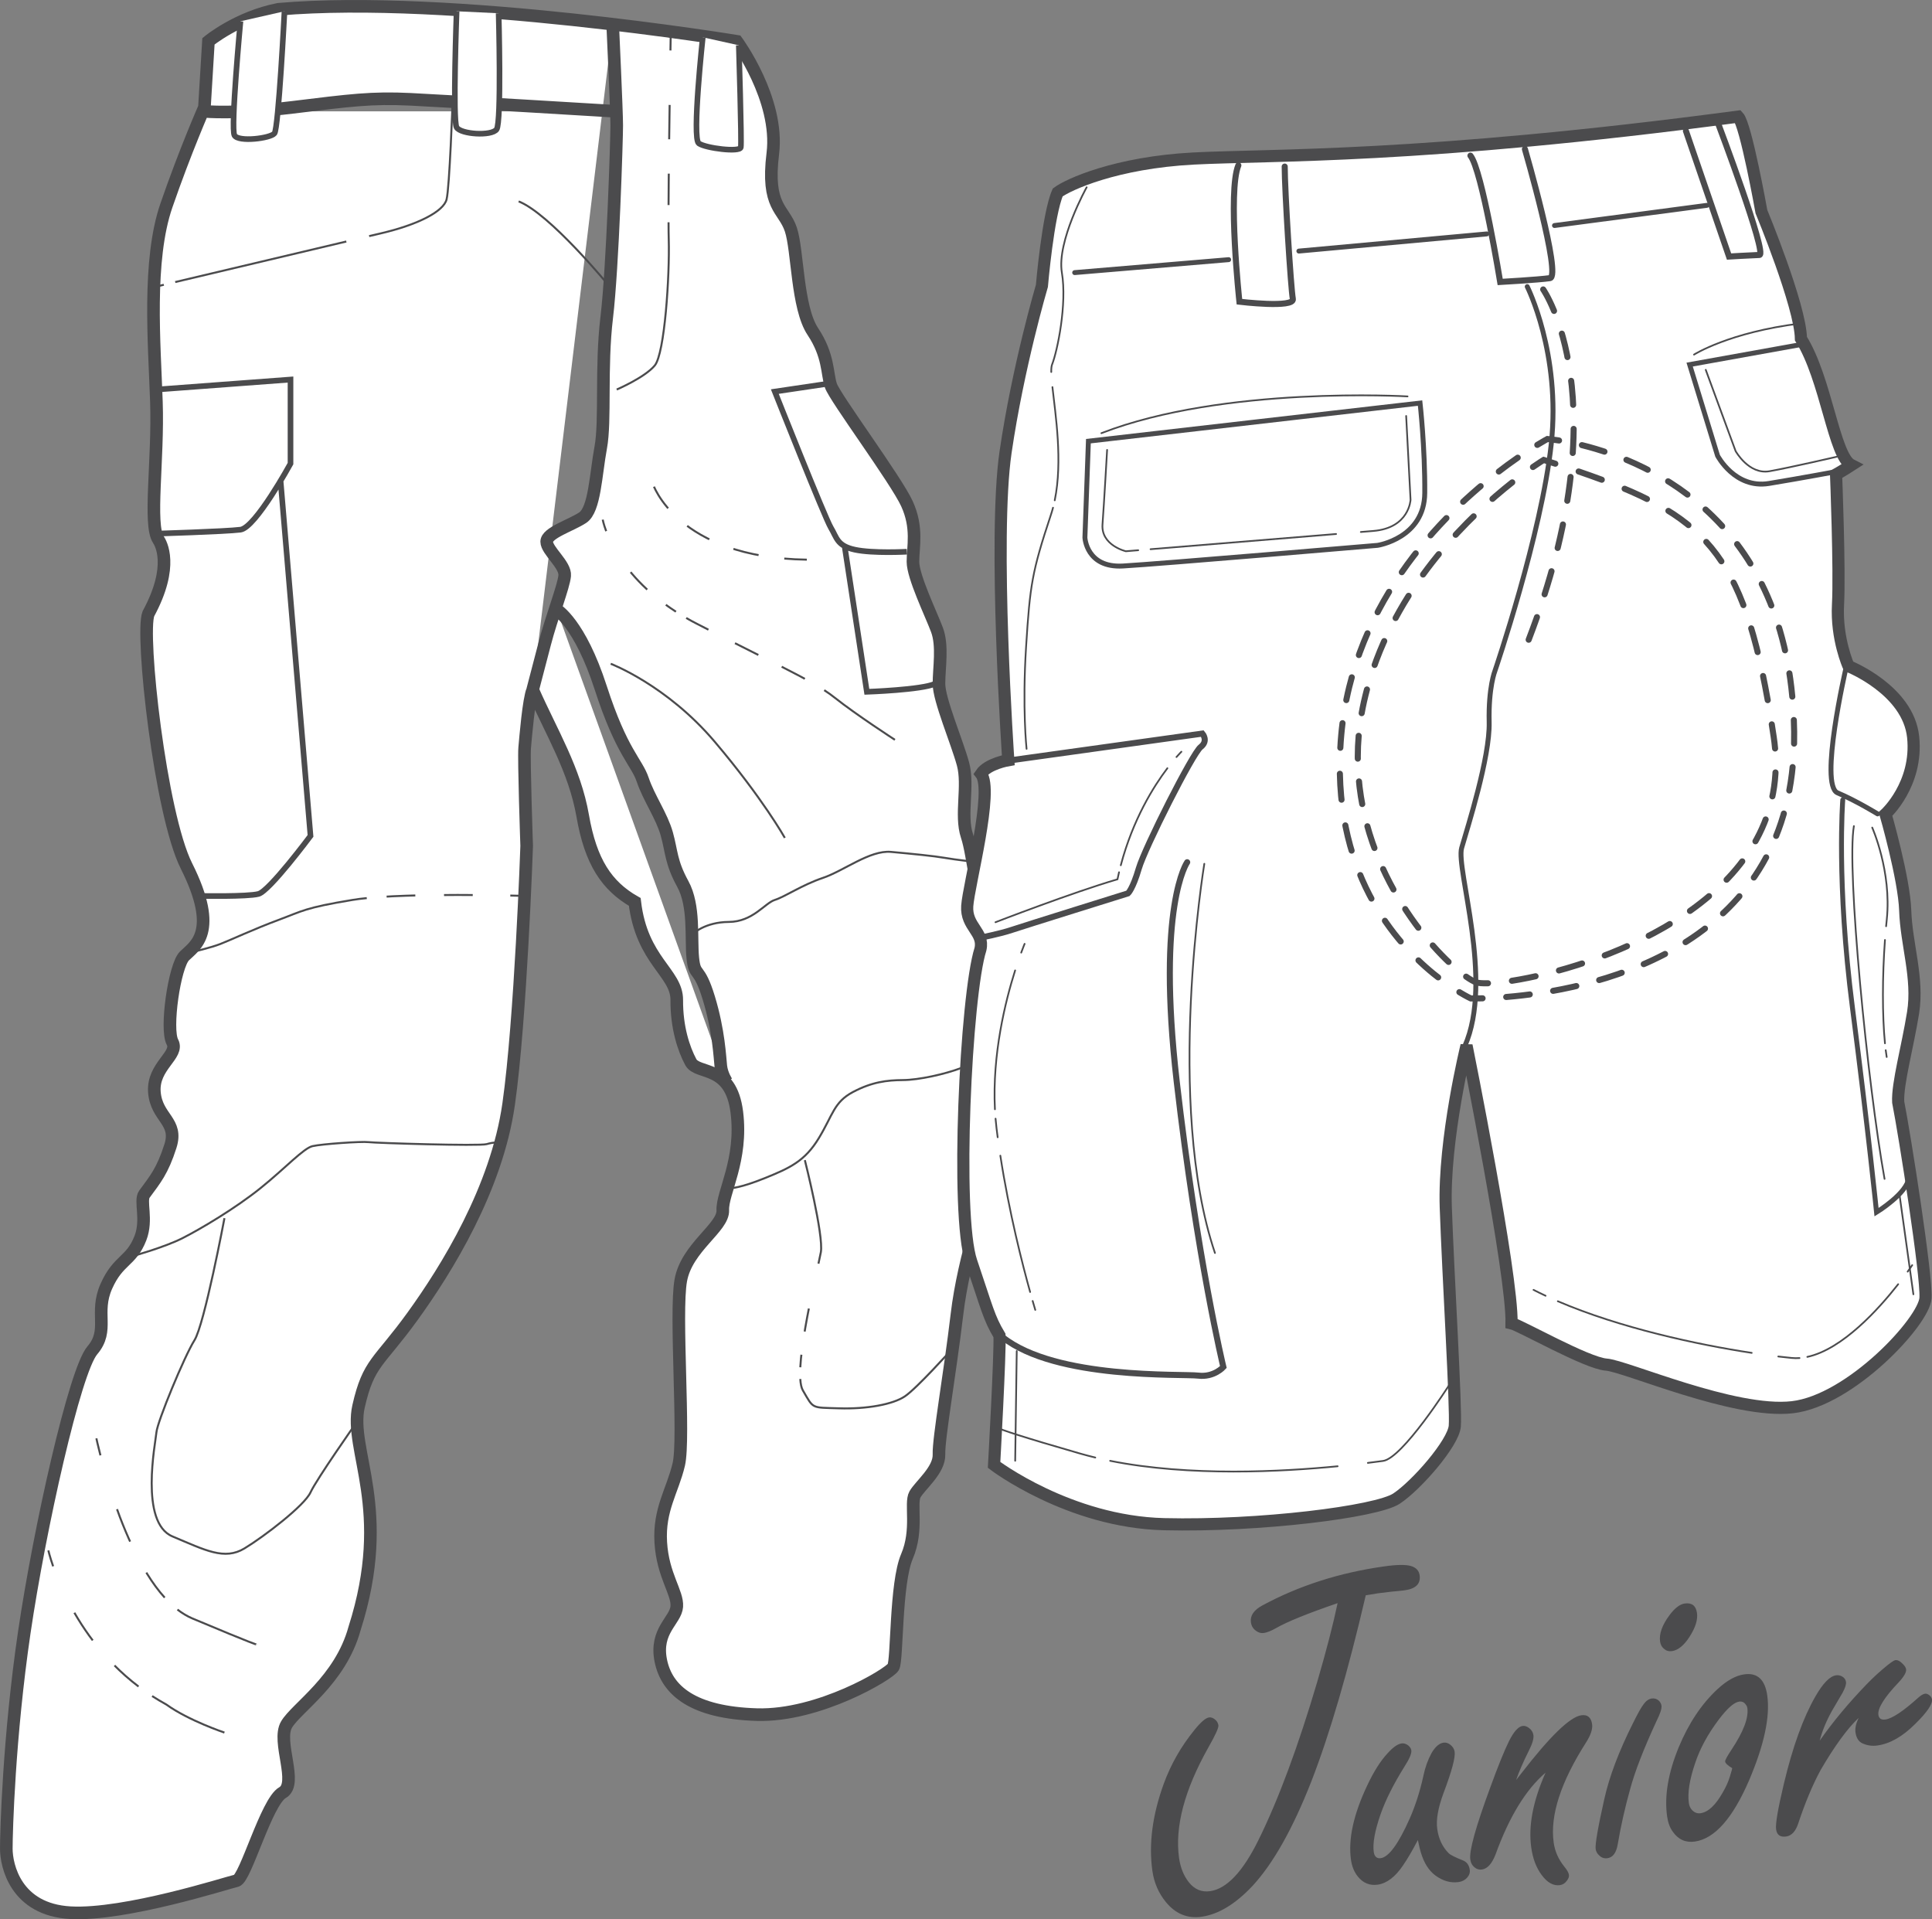 <?xml version="1.0" encoding="utf-8"?>
<!-- Generator: Adobe Illustrator 13.0.0, SVG Export Plug-In . SVG Version: 6.00 Build 14948)  -->
<!DOCTYPE svg PUBLIC "-//W3C//DTD SVG 1.1//EN" "http://www.w3.org/Graphics/SVG/1.1/DTD/svg11.dtd">
<svg version="1.1" id="Vrstva_1" xmlns="http://www.w3.org/2000/svg" xmlns:xlink="http://www.w3.org/1999/xlink" x="0px" y="0px"
	 width="79.525px" height="78.993px" viewBox="0 0 79.525 78.993" enable-background="new 0 0 79.525 78.993" xml:space="preserve">
<rect x="0" y="0" width="79.525" height="78.993" fill="#808080" stroke="none"/>
<g>
	<path fill="#FFFFFF" d="M8.58,1.7L8.415,4.418c0,0-0.782,1.771-1.565,4.037c-0.782,2.266-0.494,5.685-0.412,8.073
		c0.083,2.389-0.33,5.066,0.083,5.684c0.09,0.136,0.659,1.071-0.412,3.048C5.779,26.084,6.6,33.502,7.674,35.64
		c1.376,2.74,0.33,3.295-0.083,3.707c-0.412,0.413-0.783,3.008-0.494,3.543c0.288,0.535-0.824,0.988-0.742,2.06
		c0.083,1.071,0.989,1.194,0.659,2.225c-0.33,1.029-0.618,1.359-1.071,1.977c-0.2,0.273,0.137,1.041-0.165,1.813
		c-0.382,0.976-0.906,0.865-1.401,1.978c-0.494,1.111,0.14,1.799-0.577,2.636s-2.17,7.325-2.801,11.615S0.26,75.388,0.26,76.089
		c0,0.699,0.389,2.51,2.636,2.636c2.247,0.127,6.467-1.235,6.838-1.317c0.371-0.083,1.235-3.255,1.895-3.625
		c0.659-0.371-0.247-2.101,0.165-2.802c0.412-0.7,2.214-1.82,2.8-3.954c1.575-4.934-0.247-7.331,0.165-9.144
		s0.824-1.771,2.224-3.707s3.458-5.251,3.954-8.732s0.742-10.627,0.742-10.627s-0.124-3.583-0.083-4.037
		c0.041-0.453,0.165-1.977,0.33-2.389c0.783,1.771,1.73,3.295,2.06,5.19c0.329,1.895,0.988,2.883,2.142,3.542
		c0.288,2.431,1.737,2.905,1.729,4.038c-0.008,1.132,0.289,2.018,0.577,2.554c0.289,0.535,1.648,0.082,1.895,2.06
		c0.247,1.977-0.608,3.32-0.577,4.036c0.032,0.717-1.482,1.524-1.729,2.884c-0.247,1.358,0.171,6.497-0.083,7.578
		c-0.254,1.082-0.824,1.854-0.741,3.213c0.082,1.359,0.7,2.06,0.659,2.636c-0.041,0.577-0.906,0.989-0.659,2.225
		s1.332,2.146,3.954,2.225c2.554,0.075,5.453-1.67,5.618-1.958c0.165-0.288,0.087-3.448,0.56-4.551
		c0.474-1.102,0.124-2.183,0.33-2.553c0.206-0.371,1.011-1.001,0.989-1.647c-0.022-0.647,0.453-3.337,0.741-5.767
		c0.289-2.431,1.195-4.86,1.482-6.097c0.288-1.235,0.659-3.171,0.824-4.283s0.412-1.771,0.165-2.143
		c-0.247-0.37-0.659-0.782-0.494-1.565c0.164-0.783,0.082-1.277-0.577-2.142c-0.659-0.865-0.7-2.595-0.988-3.46
		c-0.289-0.865,0.082-2.06-0.165-2.966s-0.988-2.636-0.988-3.295c0-0.659,0.165-1.565-0.083-2.224
		c-0.247-0.659-0.988-2.183-0.988-2.801s0.206-1.4-0.248-2.389c-0.453-0.988-2.966-4.366-3.13-4.86
		c-0.165-0.494-0.083-1.235-0.742-2.224s-0.618-3.336-0.906-4.201c-0.289-0.865-1.017-0.903-0.742-3.13
		C32.086,4.085,30.328,1.7,30.328,1.7s-11.78-1.936-18.865-1.318C9.774,0.711,8.58,1.7,8.58,1.7L8.58,1.7z M25.221,1.041
		c0,0,0.165,3.546,0.165,4.119c0,0.572-0.165,5.853-0.412,7.908c-0.247,2.056-0.041,4.247-0.247,5.355
		c-0.206,1.108-0.247,2.558-0.741,2.883c-0.494,0.326-1.483,0.622-1.483,0.989s0.783,0.952,0.741,1.4
		c-0.041,0.449-0.535,1.693-0.823,2.801c-0.289,1.108-0.495,1.895-0.495,1.895 M22.914,25.095c0,0,0.948,0.54,1.813,3.213
		c0.865,2.673,1.483,3.052,1.73,3.79s0.783,1.487,0.989,2.224s0.165,1.157,0.659,2.06c0.495,0.902,0.33,2.229,0.412,3.048
		c0.083,0.82,0.247,0.292,0.659,1.648c0.412,1.355,0.453,2.435,0.494,2.801c0.042,0.367,0.247,0.659,0.247,0.659 M8.415,4.583
		c0,0,1.236,0.127,3.625-0.165c2.389-0.292,3.254-0.408,4.86-0.33c1.606,0.079,8.485,0.495,8.485,0.495"/>
	<path fill="none" stroke="#4B4B4D" stroke-width="0.519" d="M8.58,1.7L8.415,4.418c0,0-0.782,1.771-1.565,4.037
		c-0.782,2.266-0.494,5.685-0.412,8.073c0.083,2.389-0.33,5.066,0.083,5.684c0.09,0.136,0.659,1.071-0.412,3.048
		C5.779,26.084,6.6,33.502,7.674,35.64c1.376,2.74,0.33,3.295-0.083,3.707c-0.412,0.413-0.783,3.008-0.494,3.543
		c0.288,0.535-0.824,0.988-0.742,2.06c0.083,1.071,0.989,1.194,0.659,2.225c-0.33,1.029-0.618,1.359-1.071,1.977
		c-0.2,0.273,0.137,1.041-0.165,1.813c-0.382,0.976-0.906,0.865-1.401,1.978c-0.494,1.111,0.14,1.799-0.577,2.636
		s-2.17,7.325-2.801,11.615S0.26,75.388,0.26,76.089c0,0.699,0.389,2.51,2.636,2.636c2.247,0.127,6.467-1.235,6.838-1.317
		c0.371-0.083,1.235-3.255,1.895-3.625c0.659-0.371-0.247-2.101,0.165-2.802c0.412-0.7,2.214-1.82,2.8-3.954
		c1.575-4.934-0.247-7.331,0.165-9.144s0.824-1.771,2.224-3.707s3.458-5.251,3.954-8.732s0.742-10.627,0.742-10.627
		s-0.124-3.583-0.083-4.037c0.041-0.453,0.165-1.977,0.33-2.389c0.783,1.771,1.73,3.295,2.06,5.19
		c0.329,1.895,0.988,2.883,2.142,3.542c0.288,2.431,1.737,2.905,1.729,4.038c-0.008,1.132,0.289,2.018,0.577,2.554
		c0.289,0.535,1.648,0.082,1.895,2.06c0.247,1.977-0.608,3.32-0.577,4.036c0.032,0.717-1.482,1.524-1.729,2.884
		c-0.247,1.358,0.171,6.497-0.083,7.578c-0.254,1.082-0.824,1.854-0.741,3.213c0.082,1.359,0.7,2.06,0.659,2.636
		c-0.041,0.577-0.906,0.989-0.659,2.225s1.332,2.146,3.954,2.225c2.554,0.075,5.453-1.67,5.618-1.958
		c0.165-0.288,0.087-3.448,0.56-4.551c0.474-1.102,0.124-2.183,0.33-2.553c0.206-0.371,1.011-1.001,0.989-1.647
		c-0.022-0.647,0.453-3.337,0.741-5.767c0.289-2.431,1.195-4.86,1.482-6.097c0.288-1.235,0.659-3.171,0.824-4.283
		s0.412-1.771,0.165-2.143c-0.247-0.37-0.659-0.782-0.494-1.565c0.164-0.783,0.082-1.277-0.577-2.142
		c-0.659-0.865-0.7-2.595-0.988-3.46c-0.289-0.865,0.082-2.06-0.165-2.966s-0.988-2.636-0.988-3.295
		c0-0.659,0.165-1.565-0.083-2.224c-0.247-0.659-0.988-2.183-0.988-2.801s0.206-1.4-0.248-2.389c-0.453-0.988-2.966-4.366-3.13-4.86
		c-0.165-0.494-0.083-1.235-0.742-2.224s-0.618-3.336-0.906-4.201c-0.289-0.865-1.017-0.903-0.742-3.13
		C32.086,4.085,30.328,1.7,30.328,1.7s-11.78-1.936-18.865-1.318C9.774,0.711,8.58,1.7,8.58,1.7L8.58,1.7z M25.221,1.041
		c0,0,0.165,3.546,0.165,4.119c0,0.572-0.165,5.853-0.412,7.908c-0.247,2.056-0.041,4.247-0.247,5.355
		c-0.206,1.108-0.247,2.558-0.741,2.883c-0.494,0.326-1.483,0.622-1.483,0.989s0.783,0.952,0.741,1.4
		c-0.041,0.449-0.535,1.693-0.823,2.801c-0.289,1.108-0.495,1.895-0.495,1.895 M22.914,25.095c0,0,0.948,0.54,1.813,3.213
		c0.865,2.673,1.483,3.052,1.73,3.79s0.783,1.487,0.989,2.224s0.165,1.157,0.659,2.06c0.495,0.902,0.33,2.229,0.412,3.048
		c0.083,0.82,0.247,0.292,0.659,1.648c0.412,1.355,0.453,2.435,0.494,2.801c0.042,0.367,0.247,0.659,0.247,0.659 M8.415,4.583
		c0,0,1.236,0.127,3.625-0.165c2.389-0.292,3.254-0.408,4.86-0.33c1.606,0.079,8.485,0.495,8.485,0.495"/>
	<path fill="none" stroke="#4B4B4D" stroke-width="0.082" d="M14.255,9.94c-2.041,0.482-5.414,1.282-7.043,1.669"/>
	<path fill="none" stroke="#4B4B4D" stroke-width="0.082" d="M18.63,4.171c0,0-0.124,3.546-0.248,4.037s-1.153,1.034-2.718,1.4
		c-0.122,0.028-0.28,0.066-0.47,0.11 M6.743,11.721c-0.297,0.071-0.469,0.112-0.469,0.112"/>
	<path fill="#FFFFFF" d="M9.898,0.876c0,0-0.412,4.407-0.247,4.696c0.165,0.288,1.483,0.123,1.647-0.083
		c0.165-0.206,0.412-5.025,0.412-5.025"/>
	<path fill="none" stroke="#4B4B4D" stroke-width="0.232" d="M9.898,0.876c0,0-0.412,4.407-0.247,4.696
		c0.165,0.288,1.483,0.123,1.647-0.083c0.165-0.206,0.412-5.025,0.412-5.025"/>
	<path fill="#FFFFFF" d="M18.795,0.464c0,0-0.165,4.49,0,4.778c0.165,0.288,1.441,0.371,1.647,0.082
		c0.206-0.288,0.083-4.778,0.083-4.778"/>
	<path fill="none" stroke="#4B4B4D" stroke-width="0.232" d="M18.795,0.464c0,0-0.165,4.49,0,4.778
		c0.165,0.288,1.441,0.371,1.647,0.082c0.206-0.288,0.083-4.778,0.083-4.778"/>
	<path fill="#FFFFFF" d="M28.928,1.535c0,0-0.453,4.165-0.165,4.366c0.289,0.202,1.688,0.375,1.73,0.165
		c0.041-0.21-0.082-4.202-0.082-4.202"/>
	<path fill="none" stroke="#4B4B4D" stroke-width="0.232" d="M28.928,1.535c0,0-0.453,4.165-0.165,4.366
		c0.289,0.202,1.688,0.375,1.73,0.165c0.041-0.21-0.082-4.202-0.082-4.202"/>
	
		<path fill="none" stroke="#4B4B4D" stroke-width="0.082" stroke-dasharray="1.414,1.414,1.414,1.414,1.414,1.414" stroke-dashoffset="2" d="
		M27.575,3.491c-0.023,1.52-0.05,3.539-0.056,4.95"/>
	<path fill="none" stroke="#4B4B4D" stroke-width="0.082" d="M27.609,1.37c0,0-0.004,0.267-0.012,0.707 M27.519,9.148
		c0,0.296,0.003,0.538,0.008,0.707c0.041,1.483-0.165,4.696-0.577,5.19c-0.412,0.494-1.565,0.988-1.565,0.988 M25.056,11.75
		c0,0-2.43-2.961-3.707-3.46"/>
	<path fill="none" stroke="#4B4B4D" stroke-width="0.232" d="M6.438,16.034l5.52-0.412v3.46c0,0-1.442,2.64-2.06,2.719
		c-0.618,0.078-3.542,0.165-3.542,0.165 M11.545,19.741l1.236,14.664c0,0-1.689,2.27-2.142,2.389
		c-0.453,0.119-2.389,0.082-2.389,0.082 M34.118,15.787l-2.225,0.33c0,0,2.06,5.194,2.307,5.602
		c0.247,0.408,0.247,0.746,0.988,0.906s2.142,0.083,2.142,0.083 M34.776,22.542l0.906,5.932c0,0,2.266-0.079,2.801-0.33"/>
	<path fill="none" stroke="#4B4B4D" stroke-width="0.082" d="M28.516,38.441c0,0,0.494-0.49,1.483-0.495
		c0.988-0.004,1.483-0.778,1.895-0.906c0.412-0.128,1.112-0.614,1.977-0.906c0.865-0.292,1.936-1.149,2.801-1.071
		c0.865,0.078,1.771,0.168,2.225,0.247c0.453,0.079,1.235,0.165,1.235,0.165 M30.081,48.903c0,0,0.37,0.004,1.4-0.412
		c1.029-0.416,1.647-0.696,2.224-1.647s0.618-1.479,1.4-1.895s1.4-0.49,2.06-0.494c0.659-0.004,1.73-0.243,2.389-0.494
		c0.659-0.252,1.647-0.659,1.647-0.659l0.659-0.247"/>
	
		<path fill="none" stroke="#4B4B4D" stroke-width="0.082" stroke-dasharray="1.182,1.182,1.182,1.182,1.182,1.182" stroke-dashoffset="2" d="
		M19.823,36.841c-1.23-0.013-2.87-0.008-4.136,0.076"/>
	<path fill="none" stroke="#4B4B4D" stroke-width="0.082" d="M21.596,36.875c0,0-0.222-0.007-0.591-0.015 M15.097,36.965
		c-0.215,0.021-0.413,0.046-0.586,0.075c-1.977,0.325-2.06,0.457-3.048,0.824c-0.989,0.366-1.977,0.828-2.389,0.988
		s-1.153,0.33-1.153,0.33 M5.45,51.704c0,0,1.318-0.366,2.059-0.741c0.742-0.375,2.183-1.231,3.213-2.06s1.771-1.644,2.142-1.729
		c0.371-0.087,2.019-0.202,2.307-0.165c0.289,0.037,4.572,0.169,4.861,0.082c0.288-0.086,0.577-0.082,0.577-0.082 M9.239,50.139
		c0,0-0.824,4.371-1.235,5.025c-0.412,0.655-1.524,3.341-1.565,3.789c-0.041,0.449-0.7,3.712,0.659,4.284
		c1.359,0.572,2.142,0.992,2.965,0.494c0.824-0.498,2.472-1.767,2.719-2.307c0.247-0.539,1.895-2.883,1.895-2.883"/>
	
		<path fill="none" stroke="#4B4B4D" stroke-width="0.082" stroke-dasharray="0.963,0.963,0.963,0.963,0.963,0.963" stroke-dashoffset="1" d="
		M33.482,52.951c-0.224,1.04-0.492,2.396-0.54,3.325"/>
	<path fill="none" stroke="#4B4B4D" stroke-width="0.082" d="M33.129,47.75c0,0,0.782,3.093,0.659,3.79
		c-0.017,0.096-0.052,0.259-0.099,0.471 M32.941,56.758c0.013,0.203,0.046,0.364,0.105,0.466c0.453,0.778,0.33,0.704,1.483,0.741
		s2.224-0.16,2.719-0.494c0.494-0.334,1.895-1.895,1.895-1.895"/>
	
		<path fill="none" stroke="#4B4B4D" stroke-width="0.082" stroke-dasharray="1.44,1.44,1.44,1.44,1.44,1.44" stroke-dashoffset="2" d="
		M4.532,61.284c0.464,1.454,1.213,3.33,2.247,4.472"/>
	<path fill="none" stroke="#4B4B4D" stroke-width="0.082" d="M3.967,59.201c0,0,0.056,0.267,0.167,0.7 M7.304,66.248
		c0.197,0.152,0.402,0.276,0.617,0.367c2.636,1.107,2.636,1.07,2.636,1.07"/>
	
		<path fill="none" stroke="#4B4B4D" stroke-width="0.082" stroke-dasharray="1.368,1.368,1.368,1.368,1.368,1.368" stroke-dashoffset="2" d="
		M2.715,65.729c0.556,1.127,1.489,2.55,2.987,3.686"/>
	<path fill="none" stroke="#4B4B4D" stroke-width="0.082" d="M1.99,63.814c0,0,0.056,0.248,0.197,0.654 M6.262,69.808
		c0.188,0.121,0.384,0.238,0.587,0.35c0.906,0.655,2.389,1.153,2.389,1.153 M25.138,27.32c0,0,2.304,0.874,4.284,3.212
		s2.883,3.954,2.883,3.954"/>
	
		<path fill="none" stroke="#4B4B4D" stroke-width="0.082" stroke-dasharray="0.991,0.991,0.991,0.991,0.991,0.991" stroke-dashoffset="1" d="
		M25.388,22.75c0.434,0.718,1.177,1.616,2.435,2.427"/>
	
		<path fill="none" stroke="#4B4B4D" stroke-width="0.082" stroke-dasharray="1.076,1.076,1.076,1.076,1.076,1.076" stroke-dashoffset="2" d="
		M30.118,26.405c1.598,0.808,2.625,1.307,3.349,1.723"/>
	<path fill="none" stroke="#4B4B4D" stroke-width="0.082" d="M24.809,21.388c0,0,0.032,0.179,0.143,0.474 M28.246,25.435
		c0.139,0.081,0.284,0.16,0.435,0.237c0.164,0.084,0.324,0.167,0.479,0.246 M33.927,28.407c0.161,0.105,0.305,0.208,0.437,0.313
		c0.868,0.69,2.472,1.73,2.472,1.73"/>
	
		<path fill="none" stroke="#4B4B4D" stroke-width="0.082" stroke-dasharray="1.068,1.068,1.068,1.068,1.068,1.068" stroke-dashoffset="2" d="
		M26.868,19.905c0,0,0.985,3.058,6.343,3.13"/>
	<path fill="#FFFFFF" d="M71.546,4.8c0.318,0.334,0.957,3.91,0.957,3.91s1.606,3.876,1.627,5.229
		c1.039,1.65,1.356,4.842,2.077,5.205c-0.339,0.219-0.631,0.384-0.631,0.384s0.156,3.952,0.08,5.359s0.434,2.534,0.434,2.534
		s2.457,0.974,2.659,2.918s-1.137,3.167-1.137,3.167s0.768,2.666,0.81,3.968c0.044,1.386,0.552,2.792,0.324,4.208
		c-0.227,1.415-0.652,2.928-0.613,3.678c0.273,1.39,1.175,7.106,1.124,8.062c-0.05,0.955-3.087,4.223-5.479,4.498
		c-2.392,0.276-6.856-1.695-7.661-1.754c-0.806-0.058-3.544-1.619-3.899-1.7c0.046-2.008-1.853-11.433-1.853-11.433
		s-0.95,3.859-0.854,6.662c0.097,2.802,0.435,8.298,0.371,9.003c-0.063,0.705-1.576,2.438-2.399,2.983
		c-0.824,0.544-5.655,1.148-9.569,1.053c-3.915-0.096-6.996-2.44-6.996-2.44s0.259-4.625,0.223-5.325
		c-0.439-0.729-0.511-1.126-1.163-3.047s-0.224-10.967,0.379-12.854c0.163-0.71-0.6-0.921-0.544-1.776
		c0.055-0.855,1.103-4.77,0.567-5.444c0.279-0.416,1.123-0.56,1.123-0.56s-0.629-9.141-0.112-12.677s1.496-6.846,1.496-6.846
		s0.248-2.92,0.65-3.844c0.435-0.324,2.392-1.228,5.592-1.396C52.328,6.359,58.503,6.537,71.546,4.8L71.546,4.8z"/>
	<path fill="none" stroke="#4B4B4D" stroke-width="0.5" stroke-linecap="round" d="M71.546,4.8c0.318,0.334,0.957,3.91,0.957,3.91
		s1.606,3.876,1.627,5.229c1.039,1.65,1.356,4.842,2.077,5.205c-0.339,0.219-0.631,0.384-0.631,0.384s0.156,3.952,0.08,5.359
		s0.434,2.534,0.434,2.534s2.457,0.974,2.659,2.918s-1.137,3.167-1.137,3.167s0.768,2.666,0.81,3.968
		c0.044,1.386,0.552,2.792,0.324,4.208c-0.227,1.415-0.652,2.928-0.613,3.678c0.273,1.39,1.175,7.106,1.124,8.062
		c-0.05,0.955-3.087,4.223-5.479,4.498c-2.392,0.276-6.856-1.695-7.661-1.754c-0.806-0.058-3.544-1.619-3.899-1.7
		c0.046-2.008-1.853-11.433-1.853-11.433s-0.95,3.859-0.854,6.662c0.097,2.802,0.435,8.298,0.371,9.003
		c-0.063,0.705-1.576,2.438-2.399,2.983c-0.824,0.544-5.655,1.148-9.569,1.053c-3.915-0.096-6.996-2.44-6.996-2.44
		s0.259-4.625,0.223-5.325c-0.439-0.729-0.511-1.126-1.163-3.047s-0.224-10.967,0.379-12.854c0.163-0.71-0.6-0.921-0.544-1.776
		c0.055-0.855,1.103-4.77,0.567-5.444c0.279-0.416,1.123-0.56,1.123-0.56s-0.629-9.141-0.112-12.677s1.496-6.846,1.496-6.846
		s0.248-2.92,0.65-3.844c0.435-0.324,2.392-1.228,5.592-1.396C52.328,6.359,58.503,6.537,71.546,4.8L71.546,4.8z"/>
	<path fill="none" stroke="#4B4B4D" stroke-width="0.071" stroke-linecap="round" d="M43.32,15.933
		c0.125,1.139,0.428,3.04,0.095,4.66"/>
	<path fill="none" stroke="#4B4B4D" stroke-width="0.071" stroke-linecap="round" d="M44.729,7.709c0,0-1.237,2.22-1.02,3.512
		s-0.182,3.218-0.403,3.781c-0.026,0.067-0.036,0.172-0.034,0.309 M43.344,20.897c-0.026,0.101-0.056,0.201-0.089,0.299
		c-0.774,2.335-0.857,2.863-1.019,5.417c-0.162,2.554,0.02,4.209,0.02,4.209"/>
	<path fill="none" stroke="#4B4B4D" stroke-width="0.25" stroke-linecap="round" d="M41.43,31.317l8.062-1.124
		c0,0,0.261,0.298-0.071,0.555c-0.331,0.256-2.295,4.142-2.545,4.996s-0.447,1.026-0.447,1.026s-4.297,1.34-4.784,1.504
		c-0.486,0.165-1.286,0.318-1.286,0.318 M48.867,35.489c0,0-1.266,1.782-0.429,9.046c0.838,7.264,1.918,11.73,1.918,11.73
		s-0.384,0.433-1.034,0.354s-5.861,0.168-8.053-1.583"/>
	<path fill="none" stroke="#4B4B4D" stroke-width="0.071" stroke-linecap="round" d="M41.785,39.941
		c-0.399,1.258-0.946,3.446-0.832,5.716"/>
	<path fill="none" stroke="#4B4B4D" stroke-width="0.071" stroke-linecap="round" d="M41.176,47.566
		c0.361,2.346,0.922,4.52,1.226,5.611"/>
	<path fill="none" stroke="#4B4B4D" stroke-width="0.071" stroke-linecap="round" d="M42.175,38.848c0,0-0.054,0.128-0.14,0.361
		 M40.979,46.043c0.011,0.129,0.023,0.257,0.039,0.385c0.016,0.127,0.031,0.254,0.048,0.381 M42.506,53.547
		c0.068,0.236,0.108,0.367,0.108,0.367"/>
	<path fill="none" stroke="#4B4B4D" stroke-width="0.071" stroke-linecap="round" d="M48.052,31.619
		c-0.566,0.748-1.416,2.1-1.918,3.994"/>
	<path fill="none" stroke="#4B4B4D" stroke-width="0.071" stroke-linecap="round" d="M48.629,30.94c0,0-0.076,0.074-0.203,0.218
		 M46.062,35.901c-0.022,0.095-0.044,0.192-0.065,0.29c-1.876,0.549-5.021,1.767-5.021,1.767"/>
	<path fill="none" stroke="#4B4B4D" stroke-width="0.25" stroke-linecap="round" d="M70.735,5.118c0,0,2.026,5.365,1.686,5.376
		c-0.342,0.011-1.25,0.065-1.25,0.065l-1.775-5.17 M62.769,6.138c0,0,1.519,5.241,1.03,5.31c-0.489,0.069-2.048,0.157-2.048,0.157
		s-0.752-4.616-1.225-5.199 M52.881,6.856c-0.001,0.953,0.256,5.057,0.335,5.447s-2.199,0.115-2.199,0.115s-0.488-4.536-0.044-5.612
		"/>
	<path fill="none" stroke="#4B4B4D" stroke-width="0.202" stroke-linecap="round" d="M70.259,8.452l-6.273,0.83 M61.196,9.628
		l-7.732,0.706 M50.574,10.687l-6.338,0.533 M62.864,11.797c0,0,1.388,2.741,0.99,6.465s-2.317,9.345-2.317,9.345
		s-0.274,0.673-0.24,2.118c0.035,1.445-0.885,4.314-1.132,5.173c-0.247,0.858,1.329,5.451,0.127,8.165"/>
	<path fill="none" stroke="#4B4B4D" stroke-width="0.25" stroke-linecap="round" stroke-dasharray="0.963,0.963" d="
		M62.472,18.838c-2.097,1.454-6.243,4.96-7.142,10.451"/>
	<path fill="none" stroke="#4B4B4D" stroke-width="0.25" stroke-linecap="round" stroke-dasharray="1.07,1.07" d="
		M55.152,31.847c0.107,5.011,2.962,7.648,4.472,8.697"/>
	<path fill="none" stroke="#4B4B4D" stroke-width="0.25" stroke-linecap="round" stroke-dasharray="0.974,0.974" d="
		M61.999,41.035c3.348-0.275,11.335-1.788,11.828-9.942"/>
	<path fill="none" stroke="#4B4B4D" stroke-width="0.25" stroke-linecap="round" stroke-dasharray="0.966,0.966" d="
		M73.775,28.673c-0.743-7.962-6.758-9.972-9.127-10.457"/>
	<path fill="none" stroke="#4B4B4D" stroke-width="0.25" stroke-linecap="round" d="M55.261,29.766
		c-0.021,0.158-0.037,0.318-0.052,0.479c-0.017,0.18-0.029,0.358-0.038,0.533 M60.071,40.836c0.291,0.176,0.469,0.258,0.469,0.258
		s0.176,0.005,0.486-0.004 M73.848,30.606c0.004-0.16,0.005-0.322,0.003-0.487c-0.002-0.163-0.006-0.324-0.013-0.483 M64.173,18.13
		c-0.304-0.048-0.479-0.061-0.479-0.061s-0.152,0.081-0.416,0.242"/>
	<path fill="none" stroke="#4B4B4D" stroke-width="0.25" stroke-linecap="round" stroke-dasharray="0.991,0.991" d="
		M63.521,11.913c0,0,3.188,4.552-0.598,14.418"/>
	<path fill="none" stroke="#4B4B4D" stroke-width="0.25" stroke-linecap="round" stroke-dasharray="1.059,1.059" d="M62.247,19.854
		c-1.697,1.339-4.607,4.096-5.833,8.016"/>
	<path fill="none" stroke="#4B4B4D" stroke-width="0.25" stroke-linecap="round" stroke-dasharray="0.94,0.94" d="
		M55.926,30.286c-0.396,4.654,2.479,8.292,4.052,9.623"/>
	<path fill="none" stroke="#4B4B4D" stroke-width="0.25" stroke-linecap="round" stroke-dasharray="0.992,0.992" d="
		M62.233,40.368c3.354-0.521,10.968-3.054,10.859-9.066"/>
	<path fill="none" stroke="#4B4B4D" stroke-width="0.25" stroke-linecap="round" stroke-dasharray="1.011,1.011" d="
		M72.763,28.817c-1.153-6.44-2.873-7.776-8.263-9.574"/>
	<path fill="none" stroke="#4B4B4D" stroke-width="0.25" stroke-linecap="round" d="M56.267,28.378
		c-0.045,0.169-0.087,0.341-0.126,0.514c-0.034,0.155-0.065,0.309-0.092,0.461 M60.349,40.198c0.165,0.116,0.304,0.194,0.407,0.232
		c0.09,0.033,0.258,0.047,0.492,0.04 M73.066,30.807c-0.014-0.162-0.033-0.326-0.059-0.493c-0.025-0.169-0.051-0.336-0.077-0.5
		 M64.02,19.085c-0.157-0.051-0.317-0.103-0.48-0.155c0,0-0.163,0.099-0.441,0.292"/>
	<path fill="none" stroke="#4B4B4D" stroke-width="0.202" stroke-linecap="round" d="M58.453,16.59l-13.652,1.568l-0.144,3.967
		c0,0,0.058,1.257,1.565,1.171s10.482-0.85,10.482-0.85s1.931-0.295,1.942-2.157C58.659,18.427,58.453,16.59,58.453,16.59
		L58.453,16.59z"/>
	<path fill="none" stroke="#4B4B4D" stroke-width="0.071" stroke-linecap="round" d="M57.938,16.316c0,0-7.551-0.449-12.603,1.513"
		/>
	<path fill="none" stroke="#4B4B4D" stroke-width="0.071" stroke-linecap="round" d="M54.996,21.979
		c-2.186,0.179-5.862,0.48-7.637,0.626"/>
	<path fill="none" stroke="#4B4B4D" stroke-width="0.071" stroke-linecap="round" d="M57.88,17.121l0.181,3.45
		c0,0-0.048,1.162-1.537,1.283c-0.123,0.01-0.296,0.024-0.509,0.042 M46.851,22.647c-0.323,0.026-0.509,0.042-0.509,0.042
		s-1.024-0.24-0.961-1.103c0.064-0.862,0.19-3.068,0.19-3.068"/>
	<path fill="none" stroke="#4B4B4D" stroke-width="0.202" stroke-linecap="round" d="M74.267,14.157l-4.718,0.849l1.149,3.75
		c0,0,0.715,1.373,2.115,1.143c1.4-0.231,2.831-0.5,2.831-0.5"/>
	<path fill="none" stroke="#4B4B4D" stroke-width="0.071" stroke-linecap="round" d="M69.729,14.595c0,0,1.446-0.921,4.394-1.283
		 M70.212,15.222l1.229,3.344c0,0,0.544,0.981,1.396,0.829c0.854-0.152,2.776-0.597,2.776-0.597"/>
	<path fill="none" stroke="#4B4B4D" stroke-width="0.202" stroke-linecap="round" d="M75.972,27.552c0,0-1.097,4.759-0.336,5.081
		c0.762,0.321,1.65,0.866,1.65,0.866 M75.852,32.922c0,0-0.265,3.412,0.398,8.551c0.662,5.139,0.992,8.42,0.992,8.42
		s1.271-0.778,1.329-1.423"/>
	<path fill="none" stroke="#4B4B4D" stroke-width="0.071" stroke-linecap="round" d="M77.589,38.688
		c-0.11,1.502-0.114,3.096,0,4.254"/>
	<path fill="none" stroke="#4B4B4D" stroke-width="0.071" stroke-linecap="round" d="M77.064,34.062c0,0,0.804,1.803,0.6,3.779
		c-0.01,0.093-0.02,0.188-0.028,0.282 M77.62,43.225c0.013,0.098,0.025,0.191,0.04,0.28"/>
	<path fill="none" stroke="#4B4B4D" stroke-width="0.071" stroke-linecap="round" d="M76.31,34.001
		c-0.309,1.771,0.565,10.639,1.262,14.521"/>
	
		<line fill="none" stroke="#4B4B4D" stroke-width="0.071" stroke-linecap="round" x1="78.197" y1="49.242" x2="78.759" y2="53.272"/>
	<path fill="none" stroke="#4B4B4D" stroke-width="0.071" stroke-linecap="round" d="M78.133,52.857
		c-0.794,1.012-2.291,2.679-3.74,2.991"/>
	<path fill="none" stroke="#4B4B4D" stroke-width="0.071" stroke-linecap="round" d="M72.104,55.683
		c-2.247-0.342-5.419-1.025-7.981-2.125"/>
	<path fill="none" stroke="#4B4B4D" stroke-width="0.071" stroke-linecap="round" d="M78.71,52.072c0,0-0.065,0.1-0.187,0.267
		 M74.071,55.896c-0.108,0.008-0.217,0.007-0.324-0.004c-0.169-0.017-0.353-0.036-0.549-0.06 M63.619,53.332
		c-0.169-0.079-0.334-0.159-0.496-0.242"/>
	<path fill="none" stroke="#4B4B4D" stroke-width="0.071" stroke-linecap="round" d="M55.059,60.35
		c-2.254,0.221-6.079,0.435-9.363-0.224"/>
	<path fill="none" stroke="#4B4B4D" stroke-width="0.071" stroke-linecap="round" d="M59.668,56.98c0,0-1.938,3.049-2.742,3.151
		c-0.107,0.014-0.32,0.043-0.622,0.08 M45.084,59.991c-0.205-0.049-0.407-0.103-0.606-0.159c-4.842-1.391-3.317-1.13-3.317-1.13
		 M41.851,55.608l-0.064,4.515"/>
	<path fill="none" stroke="#4B4B4D" stroke-width="0.071" stroke-linecap="round" d="M49.572,35.553c0,0-1.629,9.9,0.438,16.019"/>
	<path fill="#4B4B4D" d="M56.725,65.578c0.15-0.021,0.338-0.044,0.562-0.068c0.225-0.019,0.402-0.037,0.534-0.055
		c0.458-0.064,0.663-0.271,0.614-0.618c-0.026-0.19-0.145-0.317-0.354-0.381c-0.216-0.063-0.586-0.059-1.11,0.016
		c-1.835,0.258-3.504,0.793-5.007,1.605c-0.354,0.19-0.513,0.423-0.474,0.698c0.017,0.118,0.063,0.215,0.142,0.291
		c0.123,0.116,0.253,0.165,0.391,0.146c0.131-0.019,0.299-0.086,0.503-0.201c0.464-0.266,1.309-0.608,2.532-1.027
		c-0.18,0.86-0.457,1.933-0.831,3.215c-0.792,2.684-1.6,4.859-2.421,6.525c-0.645,1.313-1.311,2.019-1.999,2.115
		c-0.347,0.049-0.639-0.074-0.873-0.368c-0.212-0.271-0.346-0.604-0.401-0.996c-0.18-1.285,0.222-2.802,1.205-4.551
		c0.29-0.508,0.428-0.812,0.414-0.91c-0.013-0.085-0.049-0.157-0.11-0.215c-0.093-0.088-0.185-0.125-0.276-0.111
		c-0.138,0.019-0.338,0.19-0.6,0.515c-0.547,0.672-0.969,1.409-1.263,2.213c-0.468,1.289-0.624,2.483-0.469,3.585
		c0.069,0.491,0.257,0.923,0.563,1.294c0.395,0.479,0.881,0.678,1.458,0.597c0.694-0.097,1.394-0.52,2.098-1.267
		c0.853-0.922,1.66-2.355,2.423-4.301c0.761-1.958,1.508-4.513,2.241-7.663C56.443,65.621,56.613,65.594,56.725,65.578
		L56.725,65.578L56.725,65.578z M58.483,76.238c0.128,0.437,0.33,0.756,0.605,0.958c0.306,0.224,0.622,0.313,0.95,0.268
		c0.144-0.021,0.261-0.08,0.351-0.18s0.126-0.209,0.109-0.326c-0.026-0.19-0.118-0.317-0.274-0.383
		c-0.325-0.128-0.523-0.228-0.593-0.298c-0.257-0.258-0.414-0.59-0.471-0.996c-0.054-0.38,0.033-0.877,0.262-1.49
		c0.336-0.89,0.487-1.452,0.454-1.688c-0.016-0.111-0.072-0.207-0.171-0.286c-0.09-0.074-0.185-0.104-0.283-0.091
		c-0.177,0.024-0.341,0.165-0.492,0.42c-0.154,0.282-0.268,0.596-0.339,0.94c-0.139,0.634-0.326,1.222-0.564,1.763
		c-0.462,1.041-0.86,1.585-1.194,1.632c-0.078,0.011-0.143-0.005-0.192-0.048c-0.05-0.044-0.08-0.111-0.094-0.203
		c-0.051-0.36,0.044-0.881,0.282-1.563c0.205-0.584,0.534-1.238,0.987-1.964c0.202-0.315,0.295-0.536,0.277-0.66
		c-0.01-0.072-0.053-0.14-0.128-0.203c-0.09-0.067-0.181-0.095-0.272-0.082c-0.164,0.023-0.358,0.161-0.584,0.413
		c-0.29,0.314-0.565,0.751-0.828,1.31c-0.567,1.196-0.791,2.216-0.673,3.062c0.04,0.282,0.137,0.516,0.289,0.701
		c0.218,0.264,0.487,0.373,0.809,0.328c0.373-0.053,0.721-0.315,1.042-0.788c0.183-0.267,0.388-0.616,0.614-1.049
		C58.422,76.014,58.462,76.182,58.483,76.238L58.483,76.238L58.483,76.238z M62.921,72.076c0.152-0.296,0.218-0.516,0.198-0.659
		c-0.017-0.118-0.077-0.217-0.183-0.296c-0.089-0.067-0.177-0.095-0.262-0.083c-0.177,0.024-0.365,0.235-0.563,0.631
		c-0.197,0.401-0.455,1.039-0.773,1.913c-0.595,1.614-0.868,2.598-0.818,2.952c0.021,0.144,0.083,0.255,0.188,0.334
		c0.083,0.068,0.181,0.095,0.292,0.079c0.223-0.031,0.408-0.234,0.556-0.609c0.563-1.556,1.251-2.682,2.062-3.377
		c-0.518,1.169-0.714,2.195-0.589,3.08c0.064,0.459,0.207,0.836,0.43,1.133c0.231,0.314,0.481,0.453,0.75,0.416
		c0.118-0.017,0.213-0.077,0.285-0.181c0.068-0.083,0.098-0.164,0.086-0.243c-0.012-0.085-0.074-0.196-0.187-0.334
		c-0.243-0.3-0.39-0.631-0.44-0.991c-0.156-1.114,0.288-2.489,1.335-4.127c0.191-0.301,0.273-0.55,0.246-0.747
		c-0.04-0.281-0.188-0.404-0.443-0.368c-0.465,0.065-1.289,0.862-2.471,2.392c-0.067,0.09-0.139,0.181-0.213,0.271
		C62.53,72.909,62.701,72.515,62.921,72.076L62.921,72.076L62.921,72.076z M67.652,70.147c-0.102,0.135-0.246,0.393-0.433,0.773
		c-0.585,1.164-0.979,2.209-1.184,3.134c-0.263,1.173-0.381,1.857-0.354,2.054c0.015,0.099,0.063,0.186,0.147,0.261
		c0.093,0.094,0.205,0.131,0.337,0.113c0.223-0.032,0.363-0.219,0.422-0.562c0.132-0.773,0.303-1.532,0.512-2.277
		c0.193-0.722,0.556-1.658,1.089-2.81c0.151-0.302,0.219-0.512,0.202-0.63c-0.01-0.072-0.046-0.14-0.108-0.205
		c-0.084-0.075-0.182-0.104-0.293-0.089C67.865,69.928,67.753,70.007,67.652,70.147L67.652,70.147L67.652,70.147z M68.712,66.49
		c-0.298,0.402-0.424,0.762-0.38,1.076c0.018,0.124,0.071,0.224,0.162,0.298c0.092,0.081,0.199,0.112,0.324,0.095
		c0.256-0.036,0.498-0.233,0.729-0.594c0.241-0.375,0.343-0.699,0.304-0.975c-0.042-0.302-0.211-0.432-0.506-0.391
		C69.142,66.029,68.931,66.192,68.712,66.49L68.712,66.49L68.712,66.49z M70.701,69.519c-0.656,0.607-1.189,1.404-1.599,2.391
		c-0.438,1.063-0.599,2.016-0.48,2.854c0.035,0.249,0.11,0.455,0.228,0.619c0.227,0.329,0.529,0.467,0.91,0.414
		c0.818-0.115,1.565-0.959,2.24-2.53c0.618-1.451,0.866-2.611,0.744-3.483c-0.093-0.655-0.407-0.945-0.944-0.87
		C71.452,68.962,71.086,69.164,70.701,69.519L70.701,69.519L70.701,69.519z M71.207,73.117c-0.068,0.224-0.168,0.444-0.298,0.663
		c-0.294,0.522-0.598,0.806-0.913,0.851c-0.131,0.018-0.247-0.025-0.349-0.132c-0.071-0.077-0.114-0.171-0.13-0.282
		c-0.06-0.42,0.027-0.97,0.259-1.65c0.197-0.596,0.521-1.192,0.972-1.791c0.35-0.463,0.629-0.71,0.838-0.739
		c0.112-0.016,0.2,0.021,0.267,0.113c0.04,0.048,0.064,0.098,0.071,0.15c0.058,0.406-0.162,0.981-0.659,1.727
		c-0.177,0.266-0.262,0.424-0.254,0.477c0.011,0.072,0.106,0.162,0.289,0.271C71.307,72.779,71.276,72.894,71.207,73.117
		L71.207,73.117L71.207,73.117z M75.417,70.4c0.264-0.452,0.407-0.695,0.429-0.732c0.105-0.195,0.152-0.342,0.139-0.44
		c-0.015-0.099-0.068-0.174-0.163-0.228c-0.079-0.042-0.161-0.058-0.247-0.046c-0.255,0.036-0.538,0.326-0.85,0.871
		c-0.505,0.88-0.938,2.08-1.299,3.602c-0.243,1.023-0.35,1.646-0.318,1.869c0.032,0.229,0.17,0.327,0.412,0.293
		c0.223-0.031,0.389-0.208,0.497-0.531c0.286-0.862,0.594-1.597,0.923-2.205c0.576-0.989,1.098-1.704,1.563-2.144
		c-0.108,0.229-0.15,0.425-0.128,0.589c0.033,0.236,0.132,0.39,0.295,0.46c0.193,0.087,0.395,0.115,0.604,0.085
		c0.519-0.072,1.035-0.365,1.551-0.879c0.494-0.483,0.727-0.824,0.699-1.021c-0.01-0.065-0.048-0.124-0.115-0.175
		c-0.06-0.045-0.115-0.063-0.168-0.057c-0.079,0.012-0.172,0.064-0.278,0.16c-0.623,0.562-1.075,0.862-1.357,0.902
		c-0.17,0.023-0.266-0.039-0.287-0.19c-0.038-0.269,0.24-0.716,0.834-1.34c0.221-0.238,0.322-0.417,0.306-0.534
		c-0.009-0.065-0.049-0.134-0.118-0.204c-0.119-0.131-0.228-0.188-0.325-0.175c-0.046,0.006-0.147,0.07-0.304,0.192
		c-0.313,0.252-0.603,0.517-0.871,0.795c-0.747,0.773-1.394,1.549-1.938,2.327C75.004,71.243,75.177,70.828,75.417,70.4L75.417,70.4
		L75.417,70.4z"/>
</g>
</svg>
